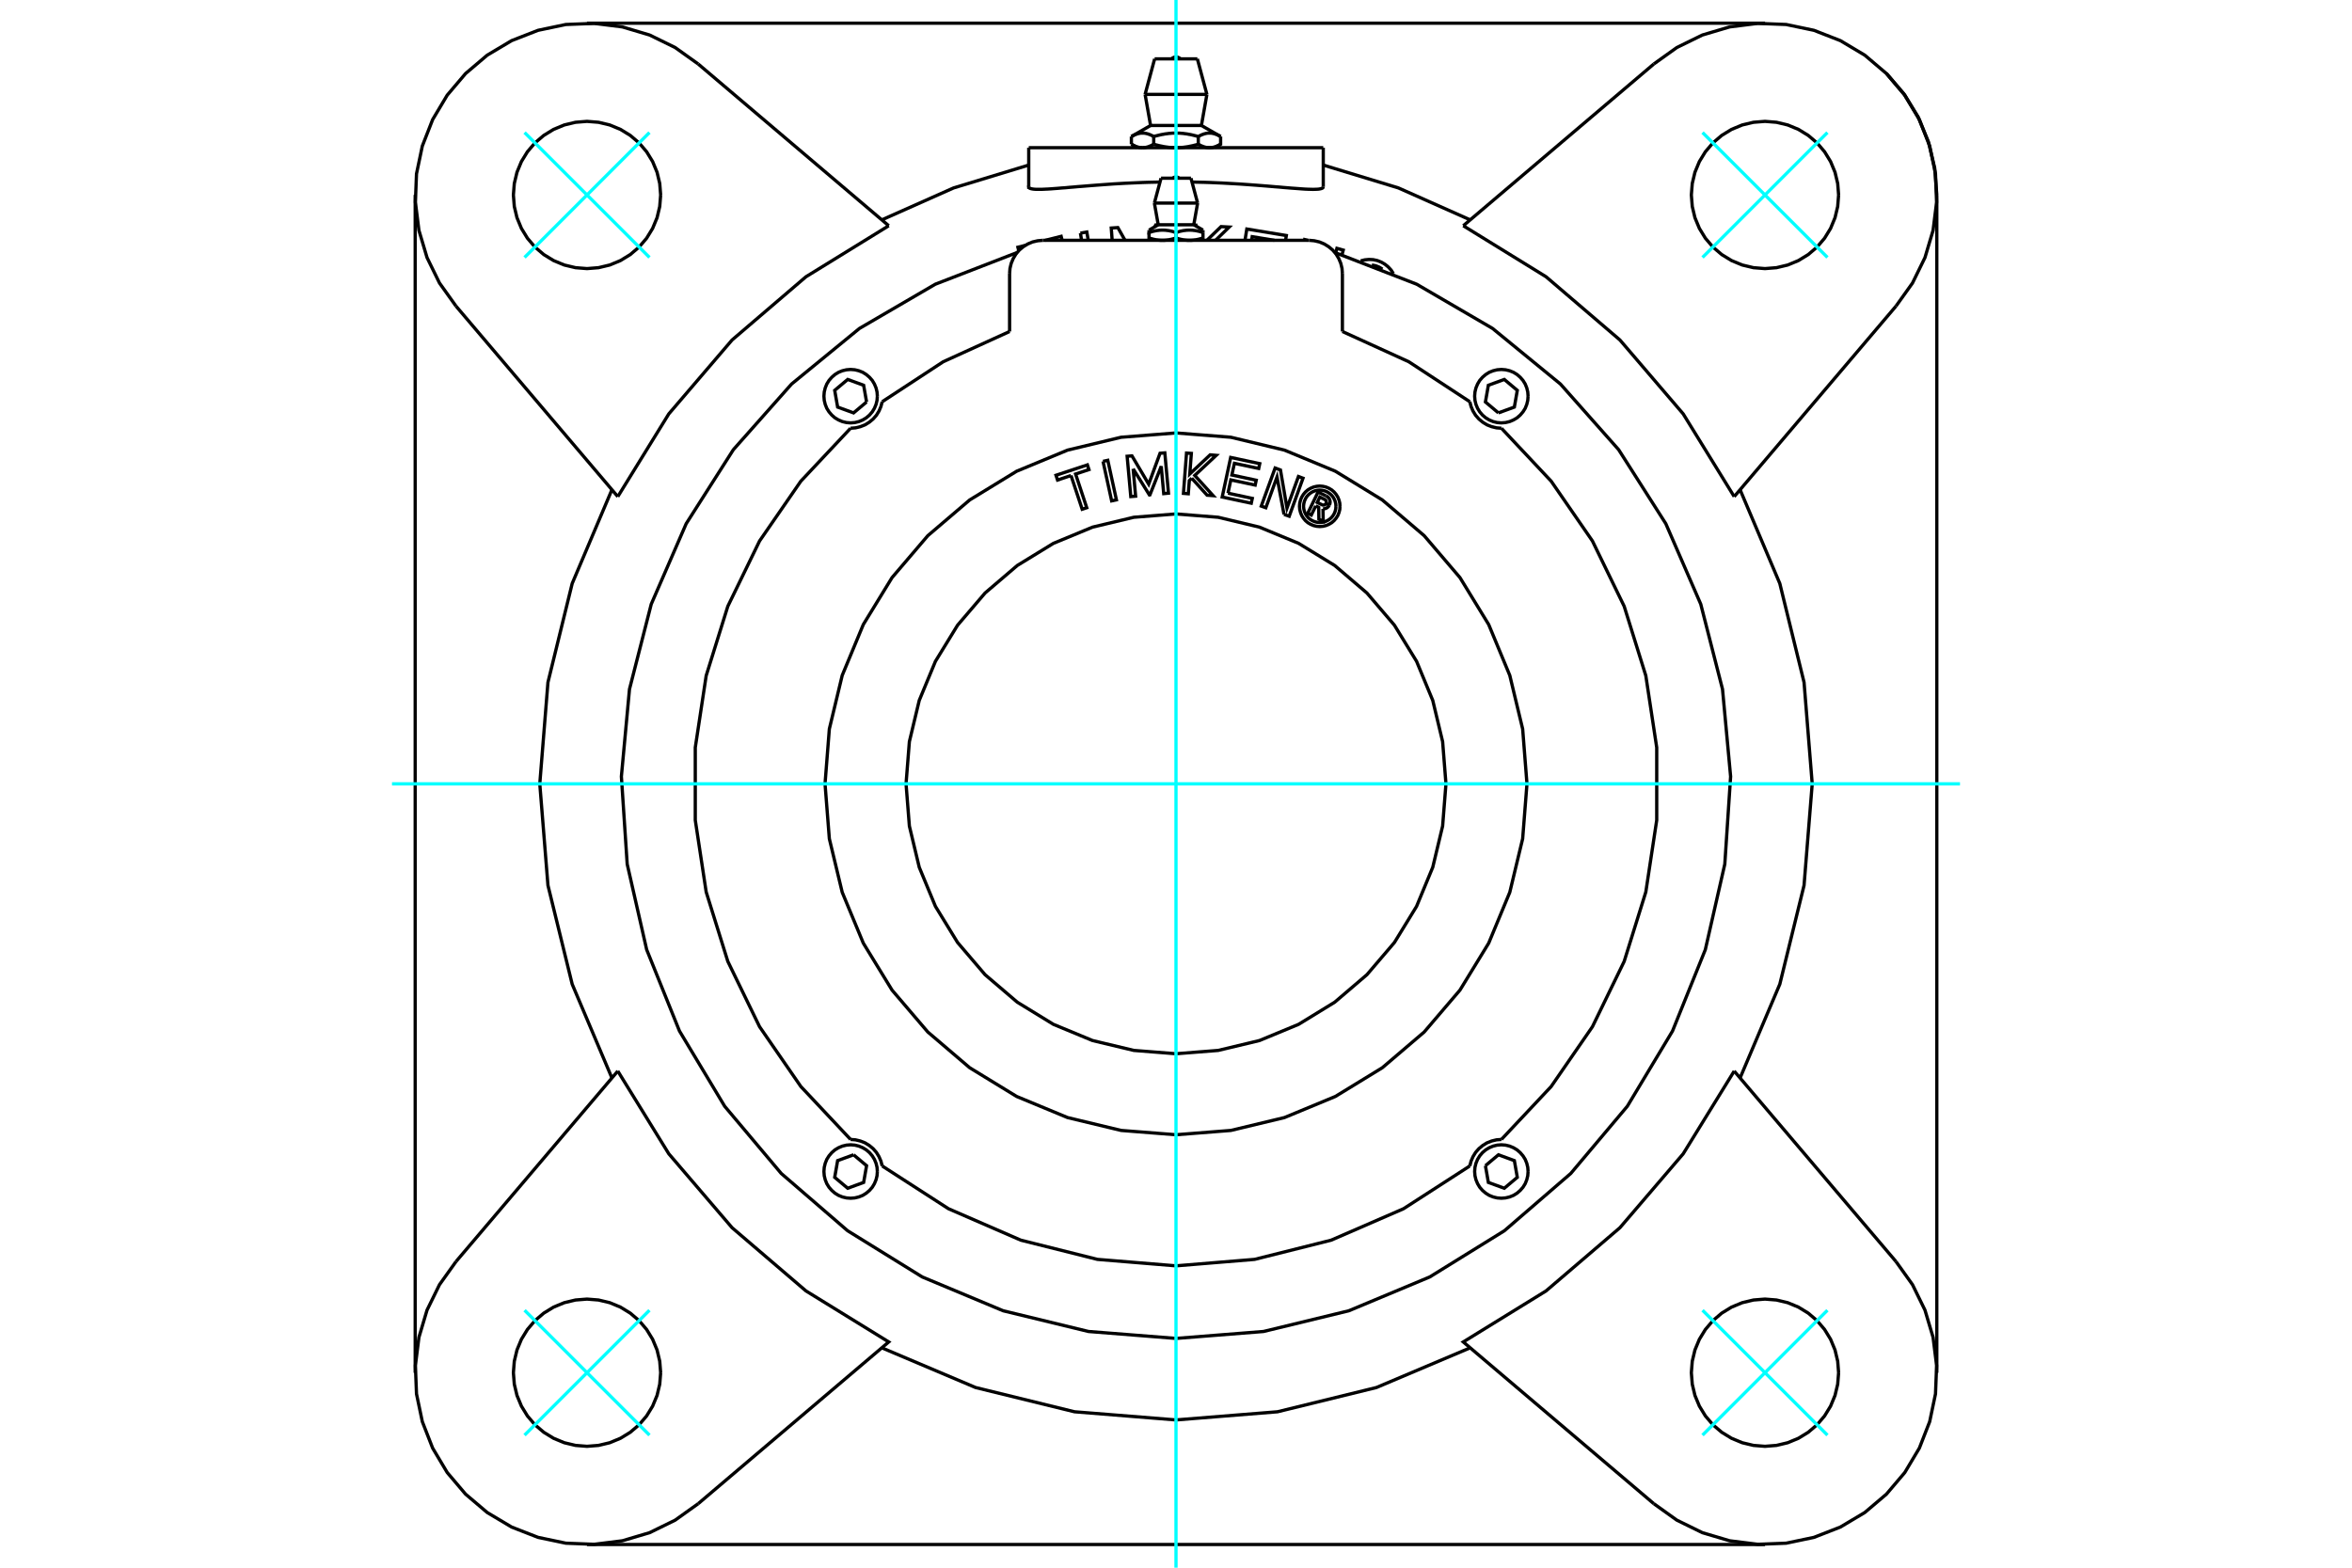 <?xml version="1.0" standalone="no"?>
<!DOCTYPE svg PUBLIC "-//W3C//DTD SVG 1.1//EN"
	"http://www.w3.org/Graphics/SVG/1.1/DTD/svg11.dtd">
<svg xmlns="http://www.w3.org/2000/svg" height="100%" width="100%" viewBox="0 0 36000 24000">
	<rect x="-1800" y="-1200" width="39600" height="26400" style="fill:#FFF"/>
	<g style="fill:none; fill-rule:evenodd" transform="matrix(1 0 0 1 0 0)">
		<g style="fill:none; stroke:#000; stroke-width:50; shape-rendering:geometricPrecision">
			<polyline points="19506,3679 19166,3623 19157,3679"/>
			<polyline points="21160,4120 21109,4089 21055,4068 20997,4057"/>
			<polyline points="19056,3679 19084,3506 19689,3606 19677,3679"/>
			<polyline points="17023,3679 17009,3491 17110,3484 17220,3679"/>
			<polyline points="17678,3470 17689,3444 17728,3441"/>
			<polyline points="15593,3838 15580,3785 15692,3757"/>
			<polyline points="16000,3679 16242,3618 16257,3679"/>
			<polyline points="16537,3569 16635,3552 16657,3679"/>
			<line x1="16555" y1="3679" x2="16537" y2="3569"/>
			<polyline points="18276,3444 18302,3446 18301,3458"/>
			<polyline points="18473,3679 18690,3469 18814,3476 18605,3679"/>
			<polyline points="19966,3679 19969,3667 20014,3679"/>
			<polyline points="20445,3870 20463,3802 20560,3829 20541,3899"/>
			<polyline points="21328,4190 21293,4135 21249,4087 21199,4046 21143,4013 21082,3989 21018,3975 20953,3972 20889,3978 20826,3994"/>
			<line x1="15746" y1="2261" x2="20254" y2="2261"/>
			<polyline points="17757,2787 17665,2789 17574,2791 17482,2794 17392,2798 17301,2802 17212,2806 17125,2811 17038,2816 16954,2822 16872,2828 16792,2834 16714,2840 16639,2846 16567,2852 16498,2857 16433,2863 16370,2868 16309,2874 16250,2878 16193,2883 16139,2887 16088,2891 16040,2894 15995,2896 15954,2898 15916,2898 15882,2898 15851,2898 15825,2896 15802,2893 15783,2889 15769,2885 15757,2879 15750,2873 15747,2866"/>
			<polyline points="20254,2862 20252,2869 20247,2876 20237,2882 20224,2887 20207,2891 20186,2895 20160,2897 20131,2898 20098,2899 20061,2898 20021,2897 19976,2895 19929,2892 19878,2888 19824,2884 19767,2880 19708,2875 19646,2870 19583,2864 19517,2859 19448,2853 19375,2847 19300,2841 19222,2835 19141,2829 19058,2823 18972,2817 18885,2812 18796,2807 18706,2802 18614,2798 18522,2794 18429,2791 18336,2789 18243,2787"/>
			<polyline points="15747,2866 15747,2866 15746,2866 15746,2865 15746,2865 15746,2865 15746,2865 15746,2865 15746,2865 15746,2865 15746,2865 15746,2865 15746,2864 15746,2864 15746,2864 15746,2864 15746,2864 15746,2864 15746,2864 15746,2864 15746,2863 15746,2863 15746,2863 15746,2863 15746,2863 15746,2863 15746,2863 15746,2863 15746,2863 15746,2862 15746,2862 15746,2862 15746,2862 15746,2862 15746,2862 15746,2862"/>
			<line x1="29645" y1="2984" x2="29645" y2="21016"/>
			<line x1="6355" y1="21016" x2="6355" y2="2984"/>
			<line x1="27016" y1="23645" x2="8984" y2="23645"/>
			<polyline points="10112,2985 10098,2809 10057,2637 9989,2473 9897,2323 9782,2188 9647,2073 9497,1981 9333,1913 9161,1872 8985,1858 8809,1872 8637,1913 8473,1981 8323,2073 8188,2188 8073,2323 7981,2473 7913,2637 7872,2809 7858,2985 7872,3161 7913,3333 7981,3497 8073,3647 8188,3782 8323,3897 8473,3989 8637,4057 8809,4098 8985,4112 9161,4098 9333,4057 9497,3989 9647,3897 9782,3782 9897,3647 9989,3497 10057,3333 10098,3161 10112,2985"/>
			<polyline points="28142,2985 28128,2809 28087,2637 28019,2473 27927,2323 27812,2188 27677,2073 27527,1981 27363,1913 27191,1872 27015,1858 26839,1872 26667,1913 26503,1981 26353,2073 26218,2188 26103,2323 26011,2473 25943,2637 25902,2809 25888,2985 25902,3161 25943,3333 26011,3497 26103,3647 26218,3782 26353,3897 26503,3989 26667,4057 26839,4098 27015,4112 27191,4098 27363,4057 27527,3989 27677,3897 27812,3782 27927,3647 28019,3497 28087,3333 28128,3161 28142,2985"/>
			<polyline points="28142,21015 28128,20839 28087,20667 28019,20503 27927,20353 27812,20218 27677,20103 27527,20011 27363,19943 27191,19902 27015,19888 26839,19902 26667,19943 26503,20011 26353,20103 26218,20218 26103,20353 26011,20503 25943,20667 25902,20839 25888,21015 25902,21191 25943,21363 26011,21527 26103,21677 26218,21812 26353,21927 26503,22019 26667,22087 26839,22128 27015,22142 27191,22128 27363,22087 27527,22019 27677,21927 27812,21812 27927,21677 28019,21527 28087,21363 28128,21191 28142,21015"/>
			<polyline points="10112,21015 10098,20839 10057,20667 9989,20503 9897,20353 9782,20218 9647,20103 9497,20011 9333,19943 9161,19902 8985,19888 8809,19902 8637,19943 8473,20011 8323,20103 8188,20218 8073,20353 7981,20503 7913,20667 7872,20839 7858,21015 7872,21191 7913,21363 7981,21527 8073,21677 8188,21812 8323,21927 8473,22019 8637,22087 8809,22128 8985,22142 9161,22128 9333,22087 9497,22019 9647,21927 9782,21812 9897,21677 9989,21527 10057,21363 10098,21191 10112,21015"/>
			<line x1="22397" y1="3456" x2="25313" y2="980"/>
			<polyline points="26544,7603 25763,6336 24795,5205 23664,4237 22397,3456"/>
			<line x1="29020" y1="4687" x2="26544" y2="7603"/>
			<polyline points="29020,4687 29273,4333 29464,3943 29588,3526 29642,3095 29625,2661 29536,2236 29378,1831 29155,1457 28874,1126 28543,845 28169,622 27764,464 27339,375 26905,358 26474,412 26057,536 25667,727 25313,980"/>
			<polyline points="29645,2984 29613,2573 29517,2172 29359,1790 29143,1439 28875,1125"/>
			<line x1="8984" y1="355" x2="27016" y2="355"/>
			<polyline points="26634,16503 27242,15067 27613,13554 27738,12000 27613,10446 27242,8933 26634,7497"/>
			<polyline points="13497,20634 14933,21242 16446,21613 18000,21738 19554,21613 21067,21242 22503,20634"/>
			<polyline points="9366,7497 8758,8933 8387,10446 8262,12000 8387,13554 8758,15067 9366,16503"/>
			<polyline points="15746,2527 14596,2877 13497,3366"/>
			<polyline points="22503,3366 21404,2877 20254,2527"/>
			<polyline points="25313,23020 25667,23273 26057,23464 26474,23588 26905,23642 27339,23625 27764,23536 28169,23378 28543,23155 28874,22874 29155,22543 29378,22169 29536,21764 29625,21339 29642,20905 29588,20474 29464,20057 29273,19667 29020,19313"/>
			<line x1="26544" y1="16397" x2="29020" y2="19313"/>
			<polyline points="25313,23020 22397,20544 23664,19763 24795,18795 25763,17664 26544,16397"/>
			<polyline points="13603,3456 12336,4237 11205,5205 10237,6336 9456,7603"/>
			<polyline points="9456,16397 10237,17664 11205,18795 12336,19763 13603,20544 10687,23020"/>
			<line x1="6980" y1="19313" x2="9456" y2="16397"/>
			<polyline points="6980,19313 6727,19667 6536,20057 6412,20474 6358,20905 6375,21339 6464,21764 6622,22169 6845,22543 7126,22874 7457,23155 7831,23378 8236,23536 8661,23625 9095,23642 9526,23588 9943,23464 10333,23273 10687,23020"/>
			<polyline points="10687,980 10333,727 9943,536 9526,412 9095,358 8661,375 8236,464 7831,622 7457,845 7126,1126 6845,1457 6622,1831 6464,2236 6375,2661 6358,3095 6412,3526 6536,3943 6727,4333 6980,4687"/>
			<line x1="9456" y1="7603" x2="6980" y2="4687"/>
			<line x1="10687" y1="980" x2="13603" y2="3456"/>
			<polyline points="22935,6321 23179,6232 23224,5976 23025,5809 22781,5898 22736,6154 22935,6321"/>
			<polyline points="23389,6065 23384,6001 23369,5939 23345,5879 23311,5824 23269,5776 23221,5734 23166,5700 23107,5676 23044,5661 22980,5656 22916,5661 22854,5676 22794,5700 22740,5734 22691,5776 22649,5824 22616,5879 22591,5939 22576,6001 22571,6065 22576,6129 22591,6191 22616,6251 22649,6305 22691,6354 22740,6396 22794,6429 22854,6454 22916,6469 22980,6474 23044,6469 23107,6454 23166,6429 23221,6396 23269,6354 23311,6305 23345,6251 23369,6191 23384,6129 23389,6065"/>
			<polyline points="13065,17679 12821,17768 12776,18024 12975,18191 13219,18102 13264,17846 13065,17679"/>
			<polyline points="13429,17935 13424,17871 13409,17809 13384,17749 13351,17695 13309,17646 13260,17604 13206,17571 13146,17546 13084,17531 13020,17526 12956,17531 12893,17546 12834,17571 12779,17604 12731,17646 12689,17695 12655,17749 12631,17809 12616,17871 12611,17935 12616,17999 12631,18061 12655,18121 12689,18176 12731,18224 12779,18266 12834,18300 12893,18324 12956,18339 13020,18344 13084,18339 13146,18324 13206,18300 13260,18266 13309,18224 13351,18176 13384,18121 13409,18061 13424,17999 13429,17935"/>
			<polyline points="22736,17846 22781,18102 23025,18191 23224,18024 23179,17768 22935,17679 22736,17846"/>
			<polyline points="23389,17935 23384,17871 23369,17809 23345,17749 23311,17695 23269,17646 23221,17604 23166,17571 23107,17546 23044,17531 22980,17526 22916,17531 22854,17546 22794,17571 22740,17604 22691,17646 22649,17695 22616,17749 22591,17809 22576,17871 22571,17935 22576,17999 22591,18061 22616,18121 22649,18176 22691,18224 22740,18266 22794,18300 22854,18324 22916,18339 22980,18344 23044,18339 23107,18324 23166,18300 23221,18266 23269,18224 23311,18176 23345,18121 23369,18061 23384,17999 23389,17935"/>
			<polyline points="13264,6154 13219,5898 12975,5809 12776,5976 12821,6232 13065,6321 13264,6154"/>
			<polyline points="13429,6065 13424,6001 13409,5939 13384,5879 13351,5824 13309,5776 13260,5734 13206,5700 13146,5676 13084,5661 13020,5656 12956,5661 12893,5676 12834,5700 12779,5734 12731,5776 12689,5824 12655,5879 12631,5939 12616,6001 12611,6065 12616,6129 12631,6191 12655,6251 12689,6305 12731,6354 12779,6396 12834,6429 12893,6454 12956,6469 13020,6474 13084,6469 13146,6454 13206,6429 13260,6396 13309,6354 13351,6305 13384,6251 13409,6191 13424,6129 13429,6065"/>
			<polyline points="18207,3679 18201,3679 18195,3679 18190,3679 18184,3679 18178,3679 18173,3678 18167,3678 18161,3677 18156,3677 18150,3676 18144,3676 18139,3675 18133,3674 18127,3673 18121,3673 18116,3672 18110,3671 18104,3670 18098,3669 18093,3667 18087,3666 18081,3665 18075,3664 18069,3662 18063,3661 18057,3659 18051,3658 18045,3656 18038,3654 18032,3652 18026,3651 18019,3649 18013,3647 18007,3645 18000,3642"/>
			<polyline points="18413,3642 18407,3645 18400,3647 18394,3649 18387,3651 18381,3652 18375,3654 18369,3656 18363,3658 18356,3659 18350,3661 18344,3662 18338,3664 18332,3665 18327,3666 18321,3667 18315,3669 18309,3670 18303,3671 18297,3672 18292,3673 18286,3673 18280,3674 18275,3675 18269,3676 18263,3676 18258,3677 18252,3677 18246,3678 18241,3678 18235,3679 18229,3679 18224,3679 18218,3679 18212,3679 18207,3679"/>
			<line x1="18413" y1="3642" x2="18413" y2="3560"/>
			<polyline points="18000,3560 18013,3556 18027,3552 18039,3548 18052,3544 18064,3541 18077,3538 18088,3536 18100,3533 18112,3531 18123,3529 18135,3528 18146,3527 18157,3525 18168,3524 18179,3524 18190,3523 18201,3523 18212,3523 18223,3523 18234,3524 18245,3524 18256,3525 18267,3527 18279,3528 18290,3529 18301,3531 18313,3533 18325,3536 18337,3538 18349,3541 18361,3544 18374,3548 18387,3552 18400,3556 18413,3560"/>
			<line x1="18000" y1="3560" x2="18000" y2="3642"/>
			<polyline points="17728,3441 18000,3441 18272,3441"/>
			<line x1="18413" y1="3560" x2="18413" y2="3523"/>
			<polyline points="17587,3523 17587,3560 17600,3556 17613,3552 17626,3548 17639,3544 17651,3541 17663,3538 17675,3536 17687,3533 17699,3531 17710,3529 17721,3528 17733,3527 17744,3525 17755,3524 17766,3524 17777,3523 17788,3523 17799,3523 17810,3523 17821,3524 17832,3524 17843,3525 17854,3527 17865,3528 17877,3529 17888,3531 17900,3533 17912,3536 17923,3538 17936,3541 17948,3544 17961,3548 17973,3552 17987,3556 18000,3560"/>
			<line x1="18413" y1="3679" x2="18413" y2="3642"/>
			<polyline points="17793,3679 17788,3679 17782,3679 17776,3679 17771,3679 17765,3679 17759,3678 17754,3678 17748,3677 17742,3677 17737,3676 17731,3676 17725,3675 17720,3674 17714,3673 17708,3673 17703,3672 17697,3671 17691,3670 17685,3669 17679,3667 17673,3666 17668,3665 17662,3664 17656,3662 17650,3661 17644,3659 17637,3658 17631,3656 17625,3654 17619,3652 17613,3651 17606,3649 17600,3647 17593,3645 17587,3642"/>
			<polyline points="18000,3642 17993,3645 17987,3647 17981,3649 17974,3651 17968,3652 17962,3654 17955,3656 17949,3658 17943,3659 17937,3661 17931,3662 17925,3664 17919,3665 17913,3666 17907,3667 17902,3669 17896,3670 17890,3671 17884,3672 17879,3673 17873,3673 17867,3674 17861,3675 17856,3676 17850,3676 17844,3677 17839,3677 17833,3678 17827,3678 17822,3679 17816,3679 17810,3679 17805,3679 17799,3679 17793,3679"/>
			<polyline points="17587,3560 17587,3642 17587,3679"/>
			<polyline points="17669,3109 18000,3109 18331,3109"/>
			<polyline points="17771,2728 18000,2728 18229,2728"/>
			<polyline points="20139,7745 20071,7885 20016,7859 20174,7533 20295,7591"/>
			<polyline points="20349,7731 20355,7715 20358,7699 20359,7682 20357,7666 20352,7649 20345,7634 20335,7621 20323,7609 20310,7599 20295,7591"/>
			<polyline points="20349,7731 20297,7706 20299,7699 20301,7692 20301,7685 20300,7678 20298,7671 20295,7664 20291,7658 20286,7653 20281,7649 20274,7645 20201,7610 20162,7692 20236,7728 20242,7730 20249,7732 20256,7732 20263,7732 20270,7730 20277,7727 20283,7723 20288,7719 20292,7713 20296,7707 20348,7732"/>
			<polyline points="20250,7790 20267,7789 20284,7786 20300,7780 20315,7771 20328,7760 20339,7747 20348,7732"/>
			<polyline points="20250,7790 20253,7981 20187,7948 20184,7767 20139,7745"/>
			<polyline points="18796,7550 19168,7630 19152,7704 18707,7609 18837,7003 19282,7098 19266,7172 18894,7093 18855,7272 19228,7352 19212,7426 18839,7347 18796,7550"/>
			<polyline points="17344,7177 17382,7596 17308,7602 17252,6985 17326,6979 17582,7412 17756,6939 17829,6933 17885,7550 17812,7557 17774,7138 17601,7576 17593,7577 17344,7177"/>
			<polyline points="16393,7280 16187,7349 16163,7276 16644,7117 16668,7189 16463,7257 16634,7773 16564,7796 16393,7280"/>
			<polyline points="16883,7063 16956,7047 17088,7652 17015,7668 16883,7063"/>
			<polyline points="18241,7321 18204,7357 18188,7559 18114,7553 18161,6936 18235,6941 18211,7256 18523,6963 18615,6971 18287,7278 18568,7588 18476,7581 18241,7321"/>
			<polyline points="19653,7875 19546,7303 19375,7773 19305,7748 19517,7165 19599,7195 19699,7778 19874,7295 19944,7321 19733,7903 19653,7875"/>
			<polyline points="20510,7751 20507,7703 20495,7655 20477,7611 20451,7569 20420,7532 20383,7500 20341,7475 20296,7456 20249,7445 20200,7441 20152,7445 20105,7456 20060,7475 20018,7500 19981,7532 19950,7569 19924,7611 19906,7655 19894,7703 19890,7751 19894,7800 19906,7847 19924,7892 19950,7933 19981,7970 20018,8002 20060,8027 20105,8046 20152,8057 20200,8061 20249,8057 20296,8046 20341,8027 20383,8002 20420,7970 20451,7933 20477,7892 20495,7847 20507,7800 20510,7751"/>
			<polyline points="20448,7751 20445,7712 20436,7675 20421,7639 20401,7605 20376,7576 20346,7551 20313,7530 20277,7515 20239,7506 20200,7503 20162,7506 20124,7515 20088,7530 20055,7551 20025,7576 20000,7605 19980,7639 19965,7675 19956,7712 19952,7751 19956,7790 19965,7828 19980,7864 20000,7897 20025,7927 20055,7952 20088,7972 20124,7987 20162,7996 20200,7999 20239,7996 20277,7987 20313,7972 20346,7952 20376,7927 20401,7897 20421,7864 20436,7828 20445,7790 20448,7751"/>
			<polyline points="22132,12000 22081,11354 21930,10723 21682,10124 21343,9571 20922,9078 20429,8657 19876,8318 19277,8070 18646,7919 18000,7868 17354,7919 16723,8070 16124,8318 15571,8657 15078,9078 14657,9571 14318,10124 14070,10723 13919,11354 13868,12000 13919,12646 14070,13277 14318,13876 14657,14429 15078,14922 15571,15343 16124,15682 16723,15930 17354,16081 18000,16132 18646,16081 19277,15930 19876,15682 20429,15343 20922,14922 21343,14429 21682,13876 21930,13277 22081,12646 22132,12000"/>
			<polyline points="23372,12000 23306,11160 23109,10340 22786,9561 22346,8842 21799,8201 21158,7654 20439,7214 19660,6891 18840,6694 18000,6628 17160,6694 16340,6891 15561,7214 14842,7654 14201,8201 13654,8842 13214,9561 12891,10340 12694,11160 12628,12000 12694,12840 12891,13660 13214,14439 13654,15158 14201,15799 14842,16346 15561,16786 16340,17109 17160,17306 18000,17372 18840,17306 19660,17109 20439,16786 21158,16346 21799,15799 22346,15158 22786,14439 23109,13660 23306,12840 23372,12000"/>
			<polyline points="13019,6556 13095,6550 13169,6532 13240,6504 13305,6464 13364,6415 13414,6358 13454,6293 13484,6223 13503,6150"/>
			<polyline points="15453,5075 14437,5538 13503,6150"/>
			<polyline points="13019,6556 12258,7366 11626,8282 11140,9282 10809,10344 10642,11444 10642,12556 10809,13656 11140,14718 11626,15718 12258,16634 13019,17444"/>
			<polyline points="15568,3866 14316,4351 13155,5028 12116,5879 11225,6884 10503,8017 9968,9249 9635,10551 9511,11888 9600,13229 9898,14538 10400,15784 11092,16936 11957,17964 12974,18842 14116,19549 15355,20067 16661,20384 18000,20490 19339,20384 20645,20067 21884,19549 23026,18842 24043,17964 24908,16936 25600,15784 26102,14538 26400,13229 26489,11888 26365,10551 26032,9249 25497,8017 24775,6884 23884,5879 22845,5028 21684,4351 20432,3866"/>
			<polyline points="22981,17444 22905,17450 22831,17468 22760,17496 22695,17536 22636,17585 22586,17642 22546,17707 22516,17777 22497,17850"/>
			<polyline points="13503,17850 14518,18505 15625,18986 16797,19280 18000,19379 19203,19280 20375,18986 21482,18505 22497,17850"/>
			<polyline points="13503,17850 13484,17777 13454,17707 13414,17642 13364,17585 13305,17536 13240,17496 13169,17468 13095,17450 13019,17444"/>
			<polyline points="22981,17444 23742,16634 24374,15718 24860,14718 25191,13656 25358,12556 25358,11444 25191,10344 24860,9282 24374,8282 23742,7366 22981,6556"/>
			<polyline points="22497,6150 22516,6223 22546,6293 22586,6358 22636,6415 22695,6464 22760,6504 22831,6532 22905,6550 22981,6556"/>
			<line x1="15962" y1="3679" x2="20038" y2="3679"/>
			<polyline points="15962,3679 15883,3686 15805,3704 15731,3735 15663,3777 15602,3828 15550,3889 15509,3957 15478,4031 15459,4109 15453,4189"/>
			<line x1="15453" y1="5075" x2="15453" y2="4189"/>
			<polyline points="20547,4189 20541,4109 20522,4031 20491,3957 20450,3889 20398,3828 20337,3777 20269,3735 20195,3704 20117,3686 20038,3679"/>
			<line x1="20547" y1="4189" x2="20547" y2="5075"/>
			<polyline points="22497,6150 21563,5538 20547,5075"/>
			<polyline points="17488,2261 17483,2261 17479,2261 17474,2260 17469,2260 17465,2260 17460,2259 17455,2259 17451,2258 17446,2257 17441,2257 17436,2256 17432,2255 17427,2254 17422,2253 17418,2251 17413,2250 17408,2249 17403,2247 17399,2246 17394,2244 17389,2242 17384,2240 17379,2238 17374,2236 17369,2234 17364,2232 17359,2230 17354,2227 17349,2225 17344,2222 17339,2220 17333,2217 17328,2214 17323,2211 17317,2208"/>
			<polyline points="17659,2208 17653,2211 17648,2214 17643,2217 17637,2220 17632,2222 17627,2225 17622,2227 17617,2230 17612,2232 17607,2234 17602,2236 17597,2238 17592,2240 17587,2242 17582,2244 17577,2246 17573,2247 17568,2249 17563,2250 17558,2251 17554,2253 17549,2254 17544,2255 17539,2256 17535,2257 17530,2257 17525,2258 17521,2259 17516,2259 17511,2260 17507,2260 17502,2260 17497,2261 17493,2261 17488,2261"/>
			<line x1="17659" y1="2208" x2="17659" y2="2090"/>
			<polyline points="17317,2090 17328,2084 17339,2078 17350,2073 17360,2068 17370,2063 17380,2059 17390,2056 17400,2052 17410,2049 17419,2047 17428,2044 17438,2042 17447,2041 17456,2039 17465,2038 17474,2038 17483,2038 17492,2038 17502,2038 17511,2038 17520,2039 17529,2041 17538,2042 17547,2044 17557,2047 17566,2049 17576,2052 17586,2056 17595,2059 17605,2063 17616,2068 17626,2073 17637,2078 17647,2084 17659,2090"/>
			<line x1="17317" y1="2090" x2="17317" y2="2208"/>
			<line x1="17611" y1="1921" x2="18389" y2="1921"/>
			<polyline points="17659,2090 17681,2084 17703,2078 17724,2073 17745,2068 17765,2063 17785,2059 17805,2056 17824,2052 17843,2049 17862,2047 17881,2044 17900,2042 17918,2041 17936,2039 17955,2038 17973,2038 17991,2038 18009,2038 18027,2038 18045,2038 18064,2039 18082,2041 18100,2042 18119,2044 18138,2047 18157,2049 18176,2052 18195,2056 18215,2059 18235,2063 18255,2068 18276,2073 18297,2078 18319,2084 18341,2090 18353,2084 18363,2078 18374,2073 18384,2068 18395,2063 18405,2059 18414,2056 18424,2052 18434,2049 18443,2047 18453,2044 18462,2042 18471,2041 18480,2039 18489,2038 18498,2038 18508,2038 18517,2038 18526,2038 18535,2038 18544,2039 18553,2041 18562,2042 18572,2044 18581,2047 18590,2049 18600,2052 18610,2056 18620,2059 18630,2063 18640,2068 18650,2073 18661,2078 18672,2084 18683,2090"/>
			<polyline points="18000,2261 17991,2261 17981,2261 17972,2260 17963,2260 17953,2260 17944,2259 17935,2259 17925,2258 17916,2257 17906,2257 17897,2256 17888,2255 17878,2254 17869,2253 17859,2251 17850,2250 17840,2249 17831,2247 17821,2246 17811,2244 17802,2242 17792,2240 17782,2238 17772,2236 17762,2234 17752,2232 17742,2230 17732,2227 17722,2225 17712,2222 17701,2220 17691,2217 17680,2214 17669,2211 17659,2208"/>
			<polyline points="18683,2090 18683,2208 18677,2211 18672,2214 18667,2217 18661,2220 18656,2222 18651,2225 18646,2227 18641,2230 18636,2232 18631,2234 18626,2236 18621,2238 18616,2240 18611,2242 18606,2244 18601,2246 18597,2247 18592,2249 18587,2250 18582,2251 18578,2253 18573,2254 18568,2255 18564,2256 18559,2257 18554,2257 18549,2258 18545,2259 18540,2259 18535,2260 18531,2260 18526,2260 18521,2261 18517,2261 18512,2261 18507,2261 18503,2261 18498,2260 18493,2260 18489,2260 18484,2259 18479,2259 18475,2258 18470,2257 18465,2257 18461,2256 18456,2255 18451,2254 18446,2253 18442,2251 18437,2250 18432,2249 18427,2247 18423,2246 18418,2244 18413,2242 18408,2240 18403,2238 18398,2236 18393,2234 18388,2232 18383,2230 18378,2227 18373,2225 18368,2222 18363,2220 18357,2217 18352,2214 18347,2211 18341,2208"/>
			<polyline points="18341,2090 18341,2208 18331,2211 18320,2214 18309,2217 18299,2220 18288,2222 18278,2225 18268,2227 18258,2230 18248,2232 18238,2234 18228,2236 18218,2238 18208,2240 18198,2242 18189,2244 18179,2246 18169,2247 18160,2249 18150,2250 18141,2251 18131,2253 18122,2254 18112,2255 18103,2256 18094,2257 18084,2257 18075,2258 18065,2259 18056,2259 18047,2260 18037,2260 18028,2260 18019,2261 18009,2261 18000,2261"/>
			<line x1="17527" y1="1445" x2="18473" y2="1445"/>
			<line x1="17673" y1="901" x2="18327" y2="901"/>
			<line x1="15746" y1="2261" x2="15746" y2="2862"/>
			<line x1="20254" y1="2862" x2="20254" y2="2261"/>
			<polyline points="18047,2728 18039,2721 18030,2716 18021,2712 18010,2709 18000,2708 17990,2709 17979,2712 17970,2716 17961,2721 17953,2728"/>
			<line x1="17728" y1="3441" x2="17587" y2="3523"/>
			<line x1="18413" y1="3523" x2="18272" y2="3441"/>
			<line x1="17669" y1="3109" x2="17728" y2="3441"/>
			<line x1="18272" y1="3441" x2="18331" y2="3109"/>
			<line x1="17771" y1="2728" x2="17669" y2="3109"/>
			<line x1="18331" y1="3109" x2="18229" y2="2728"/>
			<polyline points="18068,901 18056,891 18043,883 18030,877 18015,873 18000,872 17985,873 17970,877 17957,883 17944,891 17932,901"/>
			<line x1="17611" y1="1921" x2="17317" y2="2090"/>
			<line x1="18683" y1="2090" x2="18389" y2="1921"/>
			<line x1="17317" y1="2208" x2="17407" y2="2260"/>
			<line x1="18593" y1="2260" x2="18683" y2="2208"/>
			<line x1="17527" y1="1445" x2="17611" y2="1921"/>
			<line x1="18389" y1="1921" x2="18473" y2="1445"/>
			<line x1="17673" y1="901" x2="17527" y2="1445"/>
			<line x1="18473" y1="1445" x2="18327" y2="901"/>
		</g>
		<g style="fill:none; stroke:#0FF; stroke-width:50; shape-rendering:geometricPrecision">
			<line x1="6000" y1="12000" x2="30000" y2="12000"/>
			<line x1="18000" y1="24000" x2="18000" y2="0"/>
			<line x1="8029" y1="21971" x2="9941" y2="20059"/>
			<line x1="8029" y1="20059" x2="9941" y2="21971"/>
			<line x1="27971" y1="21971" x2="26059" y2="20059"/>
			<line x1="26059" y1="21971" x2="27971" y2="20059"/>
			<line x1="27971" y1="2029" x2="26059" y2="3941"/>
			<line x1="27971" y1="3941" x2="26059" y2="2029"/>
			<line x1="8029" y1="2029" x2="9941" y2="3941"/>
			<line x1="9941" y1="2029" x2="8029" y2="3941"/>
		</g>
	</g>
</svg>
